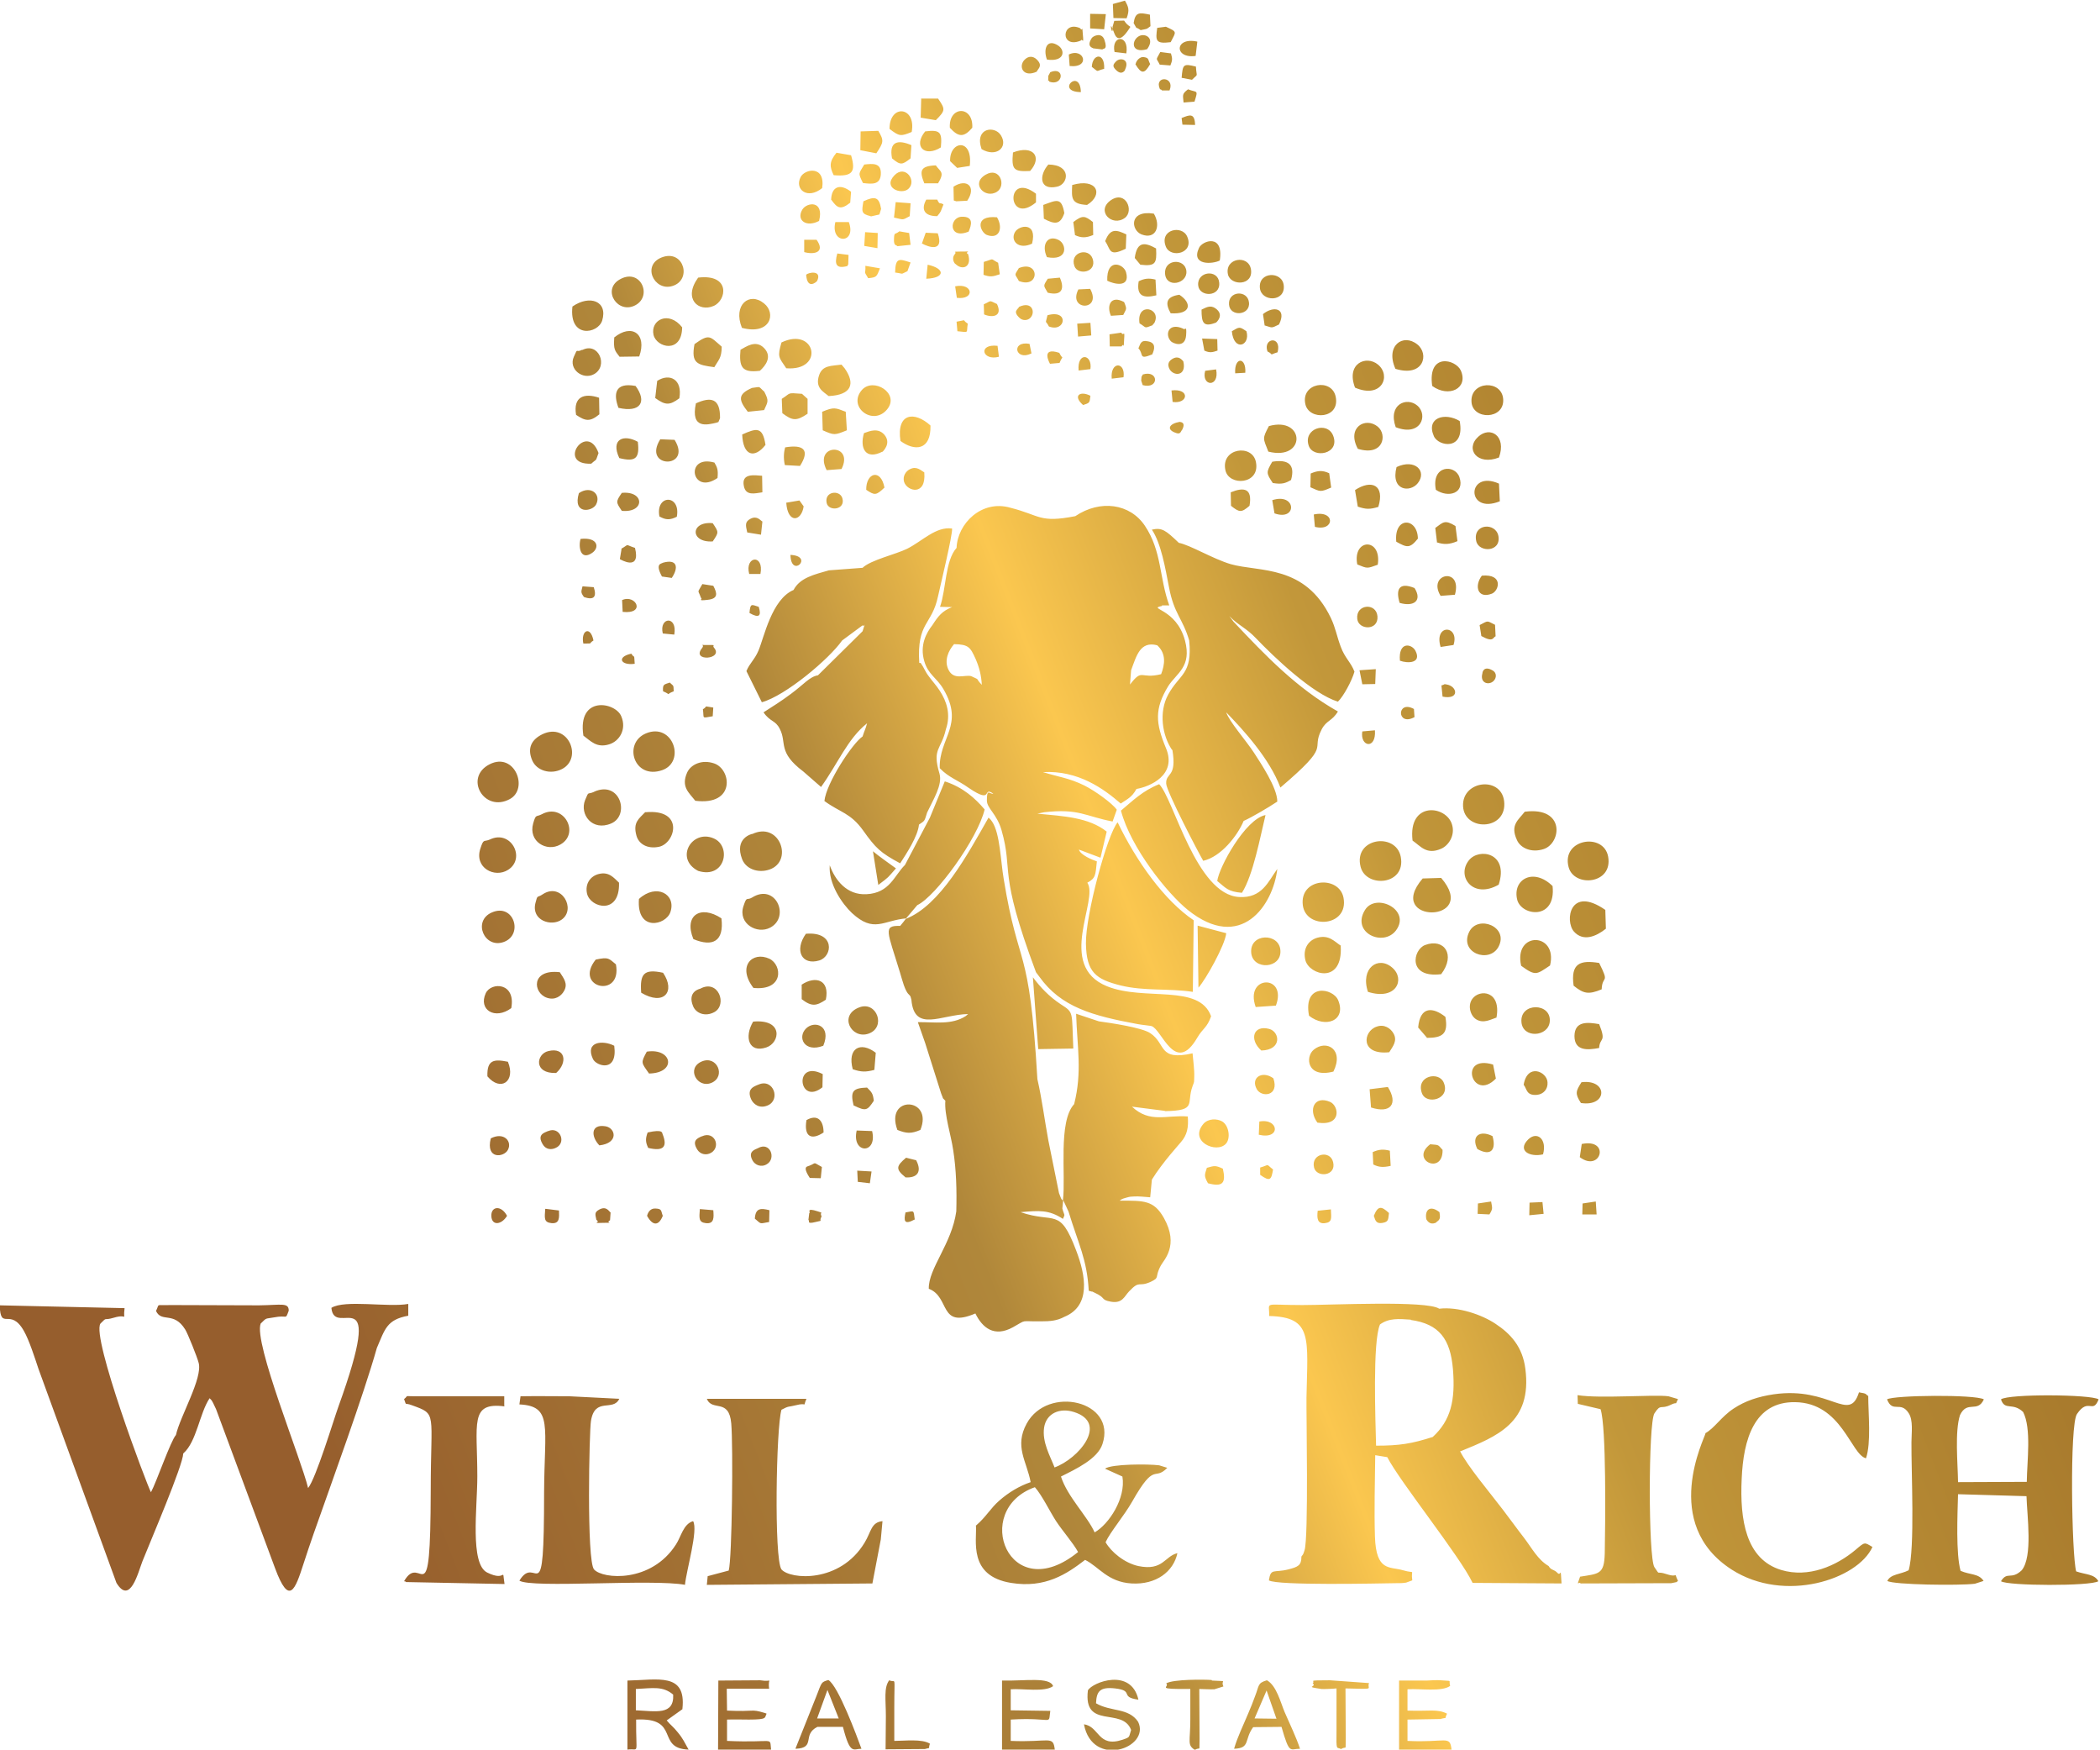 <?xml version="1.0" encoding="UTF-8"?>
<!-- Creator: CorelDRAW 2019 (64-Bit) -->
<svg xmlns="http://www.w3.org/2000/svg" xmlns:xlink="http://www.w3.org/1999/xlink" xmlns:xodm="http://www.corel.com/coreldraw/odm/2003" xml:space="preserve" width="30.402mm" height="25.326mm" version="1.1" style="shape-rendering:geometricPrecision; text-rendering:geometricPrecision; image-rendering:optimizeQuality; fill-rule:evenodd; clip-rule:evenodd" viewBox="0 0 74.84 62.34">
 <defs>
  <style type="text/css">
   <![CDATA[
    .fil0 {fill:url(#id0)}
   ]]>
  </style>
  <linearGradient id="id0" gradientUnits="userSpaceOnUse" x1="60.66" y1="16.6" x2="5.74" y2="37.95">
   <stop offset="0" style="stop-opacity:1; stop-color:#A97B2D"></stop>
   <stop offset="0.259" style="stop-opacity:1; stop-color:#C2973A"></stop>
   <stop offset="0.42" style="stop-opacity:1; stop-color:#FBC74F"></stop>
   <stop offset="0.58" style="stop-opacity:1; stop-color:#B0873A"></stop>
   <stop offset="1" style="stop-opacity:1; stop-color:#965E2D"></stop>
  </linearGradient>
 </defs>
 <g id="Layer_x0020_1">
  <path class="fil0" d="M6.54 51.78c0.47,-0.42 0.57,-1.42 0.93,-1.96 0.06,0.07 0.06,0.04 0.13,0.18 0.04,0.08 0.05,0.11 0.1,0.21l2.1 5.66c0.51,1.38 0.72,0.76 1.01,-0.13 0.12,-0.37 0.24,-0.73 0.37,-1.1 0.66,-1.88 1.77,-4.91 2.25,-6.61 0.29,-0.67 0.35,-1.01 1.12,-1.15l0 -0.42c-0.7,0.13 -2.27,-0.16 -2.74,0.14 0.11,1.14 1.97,-1.25 0.25,3.52 -0.16,0.44 -0.8,2.56 -1.08,2.9 -0.24,-1.02 -1.95,-5.19 -1.69,-5.86 0.23,-0.23 0.16,-0.16 0.47,-0.22 0.5,-0.1 0.4,0.11 0.53,-0.24 -0,-0.3 -0.26,-0.2 -1.06,-0.19l-3.16 -0.01c-0.55,0.02 -0.37,-0.07 -0.51,0.21 0.2,0.43 0.63,-0 1.04,0.66 0.09,0.14 0.43,0.99 0.48,1.19 0.15,0.54 -0.66,1.9 -0.81,2.57 -0.19,0.21 -0.69,1.67 -0.89,2.04 -0.13,-0.22 -2.13,-5.53 -1.8,-6.01 0.26,-0.26 0.08,-0.09 0.48,-0.21 0.53,-0.16 0.31,0.18 0.38,-0.34l-4.45 -0.1c0.03,0.94 0.37,0.05 0.86,0.91 0.19,0.33 0.39,0.96 0.52,1.35l2.78 7.63c0.49,0.8 0.77,-0.37 0.93,-0.78 0.3,-0.75 1.44,-3.41 1.45,-3.83zm21.63 -32.01c0.02,0.86 0.86,0.04 0,0zm4.1 23.43c-0.06,0.29 -0.06,0.46 0.33,0.25 -0.05,-0.34 -0,-0.31 -0.33,-0.25zm-5.56 -21.36c0.35,0.2 0.43,0.1 0.33,-0.22 -0.26,-0.08 -0.3,-0.14 -0.33,0.22zm-3.08 2.79c0.34,0.14 0.04,0.13 0.38,0 -0.01,-0.25 0,-0.17 -0.14,-0.31 -0.2,0.07 -0.26,0.05 -0.24,0.31zm1.42 0.64c0.05,0.34 -0.07,0.32 0.35,0.25l0.02 -0.31c-0.41,-0.06 -0.16,-0.06 -0.37,0.06zm13.47 -21.99c-0.02,-0.89 -0.93,-0.01 0,0zm-15.9 20.37c-0.03,-0.41 0.01,-0.15 -0.12,-0.36 -0.53,0.11 -0.39,0.43 0.12,0.36zm-1.83 -0.72c0.39,-0.01 0.15,0.02 0.36,-0.11 -0.11,-0.55 -0.46,-0.35 -0.36,0.11zm21.32 -18.73l0.03 0.24 0.45 0.01c-0.01,-0.44 -0.2,-0.36 -0.47,-0.25zm-3.51 10.23c0.23,-0.08 0.23,-0.06 0.26,-0.33 -0.37,-0.19 -0.64,-0 -0.26,0.33zm5.78 -1.15c0.04,-0.57 -0.4,-0.58 -0.36,0.02l0.36 -0.02zm-9.89 -1.75c-0.24,-0.15 0.02,-0.14 -0.4,-0.07l0.03 0.34c0.44,0.04 0.31,0.08 0.37,-0.27zm-5.76 -1.74c0.04,0.54 0.36,0.26 0.39,0.22 0.19,-0.4 -0.32,-0.31 -0.39,-0.22zm12.62 -6.61c0.02,0.01 0.05,0.01 0.06,0.04l0.27 0c0.21,-0.51 -0.57,-0.54 -0.34,-0.04zm0.77 12.15c0.17,-0.31 -0.07,-0.29 -0.08,-0.3 -0.36,0.06 -0.48,0.26 -0.17,0.38 0.17,0.07 0.19,0.02 0.25,-0.09zm-4.69 -12.76l-0.07 0.13c-0.01,0.37 -0.01,0.07 0.04,0.21 0.5,0.17 0.56,-0.56 0.03,-0.34zm7.74 9.95c0.26,0.13 0.01,0.14 0.36,0.03 0.16,-0.6 -0.53,-0.52 -0.36,-0.03zm-5.13 0.92c0.08,-0.56 -0.48,-0.58 -0.42,0.05l0.42 -0.05zm-1.18 -0.29c0.08,-0.54 -0.48,-0.62 -0.42,0.05l0.42 -0.05zm2.93 1.17c0.56,0.08 0.63,-0.49 -0.04,-0.41l0.04 0.41zm1.16 -1.11c-0.15,0.56 0.52,0.61 0.39,-0.05l-0.39 0.05zm-11.58 -3.65l-0.53 -0.09c0.02,0.31 -0.08,0.15 0.1,0.44 0.32,-0.03 0.3,-0.06 0.42,-0.35zm8.72 -7.07c0.19,-0.39 -0.17,-0.45 -0.31,-0.31 -0.12,0.12 -0.14,0.18 -0.01,0.31 0.22,0.22 0.32,0 0.33,-0zm-11.25 40.73l-0.03 0.25c0.07,0.02 -0.1,0.16 0.26,0.07 0.31,-0.08 0.09,0.02 0.21,-0.2 -0.09,-0.17 0.11,-0.1 -0.14,-0.18 -0.43,-0.14 -0.25,0.04 -0.29,0.06zm16.53 -1.55c-0.28,-0.22 -0.1,-0.17 -0.46,-0.07l-0 0.26c0.36,0.26 0.4,0.17 0.46,-0.2zm-6.46 -39.29c0.28,0.21 0.11,0.15 0.44,0.07 0.03,-0.6 -0.42,-0.54 -0.44,-0.07zm-2.22 9.87c-0.67,-0.12 -0.51,0.63 0.07,0.34l-0.07 -0.34zm-15.88 9.02c0.37,0.13 0.46,-0.02 0.35,-0.35l-0.4 -0.03c-0.05,0.2 -0.07,0.21 0.05,0.38zm19.91 -7.55c0.6,0.16 0.58,-0.55 0.01,-0.38 -0.07,0.13 -0.04,0.02 -0.06,0.22l0.05 0.15zm10.69 11.1c0.61,0.12 0.53,-0.36 0.16,-0.43 -0.14,-0.03 -0.06,0 -0.2,0.03l0.04 0.4zm-1.02 0.44c-0.62,-0.34 -0.62,0.64 0.02,0.29l-0.02 -0.29zm-8.21 -21.61l0.39 -0.03c0.14,-0.45 0.09,-0.31 -0.23,-0.44 -0.23,0.17 -0.18,0.21 -0.16,0.47zm-6.63 8.67c-0.71,-0.08 -0.55,0.55 0.05,0.39l-0.05 -0.39zm13 13.74c-0.09,0.55 0.5,0.66 0.45,-0.04l-0.45 0.04zm-14.45 -15.45c0.66,0.08 0.58,-0.54 -0.06,-0.41l0.06 0.41zm-1.09 -0.68c0.7,-0.03 0.66,-0.37 0.05,-0.5l-0.05 0.5zm-9.39 12.64l0.41 0.04c0.12,-0.69 -0.55,-0.63 -0.41,-0.04zm14.14 -9.64c0.13,-0.33 0.14,-0.06 -0.01,-0.36 -0.69,-0.23 -0.33,0.39 -0.33,0.39l0.34 -0.03zm-7.57 -3.44c0.01,-0.02 0.04,-0.08 0.04,-0.07l0.01 -0.34 -0.4 -0.05c-0.11,0.39 -0.04,0.55 0.35,0.45zm10.27 -7.21c0.21,0.35 0.32,0.37 0.53,0 -0.09,-0.17 -0.03,-0.22 -0.24,-0.25 -0.12,-0.01 -0.25,0.11 -0.28,0.25zm-0.74 -0.43l0.42 0.05c0.11,-0.7 -0.55,-0.65 -0.42,-0.05zm-9.17 39.86l0.02 0.4 0.43 0.05 0.06 -0.42 -0.52 -0.03zm7.54 -39.77l0.03 0.41c0.76,0.08 0.51,-0.67 -0.03,-0.41zm-11.39 18.51l0.4 -0c0.14,-0.73 -0.57,-0.64 -0.4,0zm5.21 -10.74c0.33,0.04 0.15,0.08 0.43,-0.05l0.11 -0.31c-0.4,-0.13 -0.54,-0.19 -0.55,0.36zm-9.74 11.67l0.02 0.42c0.84,0.09 0.47,-0.64 -0.02,-0.42zm30.91 21.89c0.13,-0.21 0.1,-0.22 0.06,-0.46l-0.47 0.07 -0.01 0.37 0.41 0.02zm-0.25 -19.28c-0.1,0.35 0.23,0.44 0.4,0.27 0.11,-0.11 0.11,-0.29 -0.03,-0.37 -0.34,-0.2 -0.37,0.09 -0.37,0.09zm4.07 19.28l-0.03 -0.46 -0.47 0.07 -0.01 0.39 0.51 -0zm-15.19 -40.94c0.07,-0.18 0.08,-0.23 0.02,-0.43l-0.38 -0.05c-0.17,0.33 -0.15,0.18 -0.02,0.45l0.38 0.03zm13.3 40.91l-0.04 -0.41 -0.46 0.02 -0.01 0.45 0.51 -0.05zm-29.99 -20.15c-0.41,0.5 0.8,0.41 0.42,-0.02 -0.07,-0.09 0.12,-0.09 -0.2,-0.09 -0.43,0.01 -0.09,-0.06 -0.22,0.11zm26.17 20.45c0.16,-0.09 0.13,-0.19 0.11,-0.35 -0.33,-0.26 -0.53,-0.09 -0.47,0.25 0.01,0.01 0.11,0.25 0.37,0.11zm-3.97 0.04c0.27,-0.03 0.22,-0.19 0.21,-0.49l-0.47 0.05c-0.03,0.26 -0.02,0.48 0.27,0.44zm-29.15 -0.26c-0.21,-0.39 -0.57,-0.34 -0.56,0 0.01,0.37 0.37,0.32 0.56,-0zm20.35 -31.33l0.47 -0.04 -0.03 -0.45 -0.47 0.03 0.03 0.47zm10.86 31.58c0.21,-0.04 0.19,-0.12 0.22,-0.35 -0.27,-0.25 -0.39,-0.27 -0.54,0.1 0.05,0.12 0.05,0.3 0.32,0.25zm-24.34 -0.48c-0.02,0.3 -0.05,0.46 0.21,0.49 0.31,0.04 0.29,-0.21 0.27,-0.46l-0.48 -0.04zm-1.88 0.23c0.19,0.35 0.41,0.38 0.56,0 -0.07,-0.18 -0.02,-0.25 -0.26,-0.26 -0.16,-0.01 -0.26,0.1 -0.3,0.26zm-3.63 -0.24c-0.02,0.31 -0.06,0.47 0.22,0.5 0.3,0.03 0.28,-0.2 0.27,-0.45l-0.48 -0.06zm7.47 0.34c0.25,0.21 0.15,0.18 0.51,0.12l0.01 -0.42c-0.31,-0.08 -0.5,-0.08 -0.52,0.31zm10.48 -31.79c0.59,0.23 0.74,-0.62 -0.05,-0.4 -0.08,0.36 -0.08,0.14 0.05,0.4zm5.54 0.86c0.2,0.09 0.29,0.06 0.47,-0l-0.01 -0.41 -0.54 -0.02 0.08 0.43zm-0.81 -9.72l0.37 0.07c0.24,-0.24 0.16,-0.06 0.14,-0.47 -0.45,-0.11 -0.47,-0.09 -0.51,0.41zm-7.04 8.43c0.3,0.13 0.67,0.07 0.46,-0.37 -0.31,-0.15 -0.19,-0.11 -0.47,0.01l0.01 0.36zm3.89 -9.48l0.33 0.04c0.01,-0.05 0.2,0.04 0.07,-0.34 -0.1,-0.29 -0.4,-0.14 -0.45,-0.07 -0.21,0.32 0.04,0.35 0.05,0.37zm-17.71 41.74c0.19,0.13 -0.24,0.12 0.24,0.11 0.48,-0.01 0.05,0.02 0.25,-0.09l0.02 -0.28c-0.05,-0.02 -0.14,-0.25 -0.41,-0.1 -0.18,0.1 -0.13,0.18 -0.1,0.35zm18.81 -31.35c0.03,-0.41 -0.02,-0.1 -0.1,-0.26l-0.42 0.06 0.01 0.43 0.42 -0c0.11,-0.18 0.06,0.21 0.09,-0.22zm1 0.52c0.1,-0.21 0.13,-0.42 -0.15,-0.47 -0.27,-0.06 -0.27,0.11 -0.34,0.25 0.2,0.2 -0.01,0.42 0.48,0.22zm-12.24 28.91c-0.01,0.03 -0.26,-0.02 0.04,0.43l0.39 0.01 0.04 -0.4c-0.35,-0.19 -0.17,-0.15 -0.46,-0.04zm18.04 -22.77c0.71,0.18 0.74,-0.61 -0.04,-0.44l0.04 0.44zm-15.59 -9.93l0.01 -0.54 -0.45 -0.03 -0.03 0.49 0.47 0.08zm-2.61 -0.3l0 0.44c0.36,0.1 0.76,0.01 0.44,-0.44l-0.44 -0zm7.66 2.39c-0.05,0.1 -0.24,0.16 0.02,0.4 0.11,0.1 0.28,0.09 0.37,0 0.2,-0.18 0.09,-0.62 -0.39,-0.4zm8.54 29.5c0.8,0.19 0.72,-0.6 0.02,-0.47l-0.02 0.47zm-0.96 -28.63c0.07,0.74 0.67,0.52 0.52,-0 -0.25,-0.17 -0.25,-0.16 -0.52,0zm-3.02 -10.05c0.29,-0.39 -0.06,-0.58 -0.28,-0.47 -0.28,0.14 -0.31,0.64 0.28,0.47zm-8.03 6.92c0.25,0.14 0.8,0.32 0.57,-0.36l-0.43 -0.02 -0.13 0.37zm8.94 4.11c-0.12,0.07 -0.21,0.18 -0.11,0.37 0.14,0.26 0.62,0.26 0.49,-0.28 -0.04,-0.03 -0.15,-0.22 -0.38,-0.09zm-9.34 -4.06l-0.05 -0.42 -0.35 -0.06c-0.15,0.13 -0.18,0.01 -0.19,0.26 -0.02,0.29 0.11,0.22 0.12,0.27l0.47 -0.05zm1.6 0.68c0.23,0.24 0.6,0.13 0.45,-0.35 -0.17,-0.08 0.24,-0.1 -0.25,-0.09 -0.37,0.01 -0.13,-0.01 -0.22,0.09 -0.09,0.1 -0.08,0.25 0.01,0.35zm-4.59 8.52c0.07,0.31 0.68,0.25 0.56,-0.17 -0.09,-0.31 -0.65,-0.25 -0.56,0.17zm10.82 -16.97c-0.1,-0.07 -0.14,-0.1 -0.22,-0.22l-0.35 0.01 -0.06 0.21c0.02,0.51 -0.18,-0.44 0.06,0.23 0.16,0.44 0.47,-0.06 0.57,-0.22zm11.52 22.03c0.23,-0.71 -0.71,-0.77 -0.46,0.07l0.46 -0.07zm-3.26 1.4l0.47 -0.01 0.02 -0.53 -0.58 0.04 0.1 0.5zm-5.93 -22.39l0.06 -0.51c-0.82,-0.18 -0.83,0.62 -0.06,0.51zm-20.46 17.57l-0.06 0.36c0.02,0.01 0.75,0.45 0.54,-0.4 -0.39,-0.13 -0.18,-0.14 -0.49,0.03zm2.88 1.25c-0.19,0.35 -0.16,0.17 -0.05,0.49 0.09,0.04 -0.17,0.12 0.24,0.07 0.37,-0.04 0.35,-0.22 0.2,-0.5l-0.39 -0.06zm27.76 1.85c0.45,0.25 0.41,0.04 0.51,0.01l-0.02 -0.41c-0.31,-0.15 -0.22,-0.16 -0.55,0.01l0.06 0.38zm-14.28 -21.21c0.06,-0.12 0.12,0.19 0.08,-0.23 -0.04,-0.42 0.02,-0.05 -0.1,-0.22 -0.66,-0.29 -0.72,0.74 0.01,0.45zm0.34 -0.96l0 0.52 0.5 0.03 0.06 -0.54 -0.57 -0.01zm-12.22 18.48l0.49 0.08 0.05 -0.47c-0.07,-0.03 -0.18,-0.22 -0.42,-0.1 -0.21,0.11 -0.18,0.23 -0.12,0.49zm-3.01 1.08c-0.04,0.04 -0.29,0.01 -0.03,0.49l0.35 0.05c0.25,-0.37 0.2,-0.69 -0.32,-0.54zm-2.93 -0.85c-0.08,0.26 -0.02,0.79 0.41,0.5 0.27,-0.18 0.22,-0.57 -0.41,-0.5zm18.9 -7.95l0.44 -0.03c0.1,-0.22 0.15,-0.18 0.03,-0.46 -0.48,-0.26 -0.63,0.13 -0.47,0.49zm-11.57 6.66c0.05,0.75 0.54,0.68 0.62,0.13l-0.15 -0.21 -0.47 0.08zm2.23 -10l-0.48 0c-0.19,0.8 0.77,0.79 0.48,-0zm10.15 -7.09c0.17,0.28 0,0.08 0.25,0.25 0.29,-0.06 0.18,-0.02 0.35,-0.14l-0.02 -0.41c-0.38,-0.08 -0.52,-0.1 -0.58,0.3zm-3.09 1.3c0.62,0.09 0.67,-0.32 0.4,-0.5 -0.4,-0.26 -0.54,0.12 -0.4,0.5zm-1.74 7.24c-0.31,-0.16 -0.1,-0.15 -0.51,-0.03l-0.01 0.46c0.24,0.08 0.32,0.07 0.58,-0.02l-0.06 -0.42zm1.78 1.07c0.51,0.12 0.59,-0.16 0.42,-0.54l-0.43 0.04c-0.18,0.28 -0.15,0.23 0,0.5zm12.54 13.11c0.27,0.1 0.79,0.1 0.55,-0.36 -0.14,-0.25 -0.61,-0.33 -0.55,0.36zm-12.94 -21c0.06,-0.11 0.22,-0.21 -0.01,-0.43 -0.13,-0.12 -0.29,-0.12 -0.42,0.01 -0.24,0.23 -0.07,0.66 0.43,0.43zm1.48 7.77c-0.39,0.77 0.86,0.78 0.42,-0.02l-0.42 0.02zm1.25 -9.67l0.47 0.01c0.11,-0.3 0.07,-0.4 -0.06,-0.63l-0.43 0.12 0.02 0.51zm1.4 10.93c0,-0.02 0.04,-0.04 0.05,-0.05 0.3,-0.54 -0.64,-0.79 -0.52,-0 0.27,0.16 0.14,0.19 0.48,0.06zm0.64 -10.07c0.2,-0.39 0.24,-0.36 -0.17,-0.55l-0.31 0.04c-0.06,0.45 -0.07,0.58 0.48,0.51zm-9.86 6.25c0.35,0.07 0.27,0.11 0.56,-0.05l0.03 -0.46 -0.53 -0.04 -0.06 0.55zm4.45 1.8c-0.18,0.29 -0.14,0.19 0,0.46 0.75,0.29 0.75,-0.76 -0,-0.46zm9.11 8.74c0.82,0.29 0.78,-0.75 -0.08,-0.47l0.08 0.47zm-11.8 -11.01c-0.14,-0.09 -0.12,0.04 -0.22,-0.17l-0.39 -0c-0.2,0.36 -0.06,0.59 0.39,0.59 0.16,-0.19 0.11,-0.15 0.22,-0.41zm-2.75 10.17c0.3,0.2 0.35,0.21 0.65,-0.08 -0.13,-0.69 -0.66,-0.53 -0.65,0.08zm3.65 -9.2c0.1,-0.23 0.19,-0.54 -0.24,-0.53 -0.46,0.01 -0.49,0.83 0.24,0.53zm7.21 3.91c0.07,0.07 0.5,0.26 0.54,-0.21 0.03,-0.41 -0.05,-0.16 -0.1,-0.24 -0.53,-0.24 -0.67,0.21 -0.44,0.45zm-11.2 28.12c-0.19,0.84 0.75,0.86 0.55,0.02l-0.55 -0.02zm12.81 -28.79c0,-0 0.32,-0.27 -0.03,-0.51 -0.19,-0.13 -0.35,-0.01 -0.49,0.05 -0,0.47 0.06,0.64 0.52,0.46zm1.72 0.1c0.29,0.08 0.22,0.12 0.52,-0.03 0.29,-0.58 -0.19,-0.68 -0.57,-0.37l0.06 0.41zm-16.32 28.32c-0.1,0.61 0.19,0.72 0.61,0.44 0,-0.42 -0.21,-0.67 -0.61,-0.44zm2.29 -32.2l0.31 -0.07 0.06 -0.2c-0.07,-0.43 -0.22,-0.46 -0.63,-0.27 -0.06,0.36 -0.09,0.45 0.26,0.53zm2.96 -0.57l0.09 0.03 0.39 -0.02c0.34,-0.5 -0.02,-0.81 -0.49,-0.5l0.01 0.49zm15.54 33.86c-0.23,-0.06 -0.39,-0.05 -0.61,0.05l0.02 0.44c0.2,0.1 0.35,0.11 0.62,0.05l-0.03 -0.55zm-8.35 -31.04c-0.24,-0.06 -0.4,-0.04 -0.6,0.06 -0.09,0.54 0.18,0.61 0.63,0.5l-0.03 -0.55zm12.01 30.52c-0.45,-0.23 -0.77,0 -0.54,0.46 0.48,0.27 0.68,0.03 0.54,-0.46zm-2.22 0.29c-0.74,0.56 0.46,1.12 0.44,0.2 -0.18,-0.19 -0.1,-0.17 -0.44,-0.2zm-27.87 0.13c0.54,0.13 0.7,-0.03 0.51,-0.5 -0.02,-0.02 0.05,-0.18 -0.53,-0.05 -0.08,0.22 -0.08,0.34 0.02,0.55zm33.2 0.33c0.75,0.56 1.1,-0.68 0.07,-0.47l-0.07 0.47zm-14.27 -30.73c-0.5,0.07 -0.5,0.32 -0.31,0.66 0.73,0.05 0.77,-0.36 0.31,-0.66zm-18.53 7.9c0.23,0.13 0.38,0.13 0.62,0.01 0.15,-0.81 -0.77,-0.8 -0.62,-0.01zm19.55 23.76c0.52,0.14 0.65,-0 0.53,-0.52 -0.28,-0.13 -0.31,-0.1 -0.57,-0.03 -0.08,0.26 -0.11,0.28 0.04,0.55zm7.36 -21.21c-0.57,-0.23 -0.67,0.07 -0.53,0.53 0.52,0.15 0.81,-0.09 0.53,-0.53zm-29.05 19.86c0.7,-0.08 0.58,-0.62 0.22,-0.68 -0.54,-0.09 -0.52,0.37 -0.22,0.68zm-3.87 -0.25c-0.19,0.76 0.47,0.68 0.61,0.41 0.16,-0.3 -0.14,-0.65 -0.61,-0.41zm15.45 -34.03l0.49 -0c0.25,-0.41 0.08,-0.41 -0.08,-0.64 -0.56,0.02 -0.59,0.2 -0.41,0.64zm2.59 1.21c-0.85,-0.08 -0.59,0.54 -0.36,0.63 0.46,0.17 0.58,-0.27 0.36,-0.63zm1.25 0.94c0.2,-0.79 -0.47,-0.66 -0.61,-0.41 -0.17,0.3 0.12,0.64 0.61,0.41zm-4.52 33.27c0.42,0.03 0.61,-0.19 0.39,-0.61l-0.36 -0.09c-0.34,0.29 -0.39,0.4 -0.03,0.69zm-5.09 -24.41l-0.01 -0.59c-0.27,-0.02 -0.75,-0.1 -0.65,0.37 0.07,0.35 0.38,0.26 0.66,0.22zm18.21 20.88c-0.4,-0.29 -0.82,-0.02 -0.59,0.39 0.17,0.3 0.81,0.25 0.59,-0.39zm-5.92 -28.42c0.21,0.11 0.83,0.28 0.67,-0.3 -0.08,-0.3 -0.7,-0.53 -0.67,0.3zm-10.27 -2.13c0.19,-0.75 -0.44,-0.67 -0.6,-0.4 -0.22,0.38 0.15,0.64 0.6,0.4zm25.8 33.26c0.15,-0.54 -0.21,-0.84 -0.53,-0.53 -0.4,0.4 0.06,0.64 0.53,0.53zm-3.14 -19.94c0.28,-1.01 -1,-0.76 -0.51,0.04l0.51 -0.04zm-24.84 19.72c-0.1,0.05 -0.37,0.11 -0.19,0.44 0.08,0.15 0.3,0.26 0.51,0.13 0.34,-0.2 0.12,-0.82 -0.32,-0.57zm-7.48 -0.61c-0.13,0.06 -0.4,0.12 -0.19,0.47 0.1,0.18 0.31,0.23 0.52,0.1 0.32,-0.21 0.07,-0.74 -0.32,-0.57zm17.78 -31.14c0.76,0.15 0.71,-0.46 0.42,-0.61 -0.39,-0.2 -0.63,0.16 -0.42,0.61zm0.98 0.32c0.12,0.34 0.81,0.23 0.65,-0.26 -0.14,-0.42 -0.83,-0.24 -0.65,0.26zm8.54 32.12c0.09,0.37 0.8,0.31 0.68,-0.19 -0.1,-0.45 -0.8,-0.31 -0.68,0.19zm-21.43 -22.31c0.22,-0.33 0.22,-0.32 0,-0.65 -0.8,-0.08 -0.82,0.7 -0,0.65zm-0.4 21.2c-0.15,0.07 -0.35,0.15 -0.15,0.47 0.09,0.15 0.3,0.23 0.5,0.11 0.35,-0.22 0.11,-0.79 -0.34,-0.58zm27.81 -19.98c-0.28,0.37 -0.15,0.84 0.36,0.64 0.25,-0.1 0.42,-0.71 -0.36,-0.64zm-30.65 -2.31c0.83,0.08 0.82,-0.72 0,-0.64 -0.22,0.32 -0.21,0.33 -0,0.64zm7.47 -11.08c0.2,0.28 0.32,0.38 0.67,0.1l0.03 -0.39c-0.4,-0.31 -0.7,-0.18 -0.71,0.29zm2.25 -0.88c-0.44,0.45 0.24,0.71 0.49,0.49 0.32,-0.29 -0.11,-0.88 -0.49,-0.49zm11.92 4.61c0.03,0.45 0.77,0.39 0.71,-0.08 -0.05,-0.45 -0.75,-0.41 -0.71,0.08zm-23.17 6.72c-0.23,0.77 0.47,0.66 0.61,0.41 0.2,-0.37 -0.19,-0.7 -0.61,-0.41zm27.74 4.48c0.04,0.4 0.76,0.43 0.72,-0.09 -0.04,-0.5 -0.78,-0.44 -0.72,0.09zm-10.07 -13.68c0.23,0.11 0.4,0.11 0.66,-0l-0.01 -0.46c-0.29,-0.23 -0.37,-0.25 -0.7,0l0.06 0.46zm-8.31 8.34c0.47,-0.93 -1.02,-0.92 -0.53,0.04l0.53 -0.04zm13.88 1.31c0.3,0.24 0.37,0.25 0.66,0 0.11,-0.63 -0.2,-0.67 -0.67,-0.48l0.01 0.48zm-12.08 -12.38c0.3,0.25 0.36,0.24 0.66,0l0.03 -0.47c-0.46,-0.2 -0.81,-0.15 -0.69,0.47zm-2.48 33.1l0.01 -0.47c-1.05,-0.54 -0.86,1.15 -0.01,0.47zm17.39 -21.38c0.36,0.16 0.35,0.18 0.74,0.01l-0.07 -0.51c-0.24,-0.11 -0.4,-0.1 -0.66,0.01l-0.01 0.5zm-4 -7.2c0.03,0.43 0.8,0.43 0.75,-0.09 -0.04,-0.49 -0.79,-0.41 -0.75,0.09zm-11.4 21.37c0.41,-0.31 0.31,-0.23 0.63,-0.59 -0.25,-0.18 -0.63,-0.45 -0.82,-0.61l0.19 1.2zm-0.54 -25.01c0.33,0.04 0.6,0.06 0.63,-0.3 0.03,-0.44 -0.3,-0.39 -0.59,-0.36 -0.2,0.34 -0.23,0.29 -0.04,0.67zm3.1 -0.78l0.25 0.24 0.45 -0.07c0.12,-1.01 -0.72,-0.9 -0.7,-0.18zm5.52 2.84c0.21,0.31 0.12,0.58 0.74,0.28l0.02 -0.51c-0.34,-0.16 -0.57,-0.24 -0.75,0.23zm-11.4 7.36c-0.04,0.15 -0.07,0.36 -0.01,0.63l0.54 0.03c0.35,-0.55 0.16,-0.78 -0.54,-0.66zm4.96 0.89c-0.12,-0.07 -0.27,-0.23 -0.5,-0.12 -0.16,0.07 -0.28,0.26 -0.22,0.46 0.11,0.34 0.79,0.51 0.72,-0.33zm8.58 -7.08c0.04,0.53 0.8,0.36 0.76,-0.09 -0.04,-0.47 -0.8,-0.44 -0.76,0.09zm-11.09 29.64c0.43,0.21 0.48,0.18 0.71,-0.17 -0.03,-0.26 -0.07,-0.3 -0.24,-0.47 -0.49,0.02 -0.61,0.11 -0.48,0.64zm3.1 -34.14c0.05,-0.54 -0.02,-0.64 -0.56,-0.57 -0.44,0.54 -0.01,0.93 0.56,0.57zm3.65 2.05l0.02 0.49c0.39,0.21 0.59,0.22 0.73,-0.2 -0.1,-0.58 -0.28,-0.46 -0.75,-0.29zm4.02 1.55c-0.38,-0.21 -0.68,-0.28 -0.76,0.34l0.2 0.24c0.54,0.06 0.59,-0.04 0.56,-0.58zm-6.07 -2.63c-0.56,0.32 -0.02,0.88 0.4,0.61 0.34,-0.22 0.1,-0.9 -0.4,-0.61zm1.79 0.99l0 -0.31c-1.1,-0.84 -1.04,1.17 -0,0.31zm14.28 12.11c0.26,0.09 0.46,0.08 0.74,-0.04l-0.07 -0.54c-0.39,-0.24 -0.44,-0.13 -0.72,0.07l0.06 0.5zm-29.13 -3c0.59,0.15 0.73,-0 0.66,-0.58 -0.5,-0.28 -0.98,-0.1 -0.66,0.58zm28.46 2.87c-0.01,-0.76 -0.86,-0.8 -0.77,0.11 0.38,0.21 0.48,0.25 0.77,-0.11zm-29.46 -2.67c0.22,-0.2 0.14,-0.05 0.26,-0.38 -0.41,-1.14 -1.52,0.43 -0.26,0.38zm4.5 0.51c0.03,-0.29 -0.01,-0.38 -0.11,-0.55 -1.07,-0.3 -0.82,1.19 0.11,0.55zm19.38 20.4c0.75,-0.02 0.66,-0.67 0.28,-0.77 -0.57,-0.15 -0.72,0.38 -0.28,0.77zm4.15 -17.31c0.15,-0.98 -0.91,-0.94 -0.73,-0.01 0.37,0.15 0.34,0.15 0.73,0.01zm-22.65 -4.64c0.03,0.78 0.45,0.86 0.83,0.37 -0.1,-0.66 -0.32,-0.6 -0.83,-0.37zm-2.41 0.19l-0.51 -0.02c-0.66,1.05 1.16,1.06 0.51,0.02zm19.43 -6.39c0.15,-0.97 -0.62,-0.71 -0.74,-0.45 -0.3,0.64 0.49,0.58 0.74,0.45zm-12.8 -4.6l-0.01 0.67 0.57 0.11c0.26,-0.39 0.28,-0.45 0.07,-0.8l-0.63 0.02zm2.16 -1.18l-0.02 0.69 0.54 0.09c0.35,-0.35 0.34,-0.39 0.08,-0.77l-0.61 -0zm1.02 1.05c0.31,0.34 0.5,0.35 0.8,0 0.04,-0.81 -0.85,-0.78 -0.8,0zm18.76 14.73c0.09,0.41 0.89,0.4 0.79,-0.18 -0.09,-0.5 -0.93,-0.45 -0.79,0.18zm-16.51 -13.85c-0.06,0.62 0.03,0.69 0.61,0.66 0.45,-0.5 0.11,-0.94 -0.61,-0.66zm17.11 32.5c-1.26,-0.38 -0.74,1.36 0.1,0.5l-0.1 -0.5zm3.15 0.63c-0.2,0.32 -0.24,0.4 -0.02,0.74 0.96,0.15 0.97,-0.86 0.02,-0.74zm-15.24 -30.95c-0.89,-0.14 -0.82,0.59 -0.44,0.74 0.52,0.2 0.7,-0.31 0.44,-0.74zm-9.42 -3.02c0.35,0.27 0.4,0.27 0.79,0.11 0.17,-0.91 -0.79,-1.01 -0.79,-0.11zm-1.99 1.65c0.69,0.06 0.79,-0.13 0.62,-0.71l-0.52 -0.09c-0.26,0.32 -0.25,0.49 -0.1,0.8zm5.27 -0.93c0.52,0.31 0.96,-0.06 0.69,-0.49 -0.22,-0.36 -0.95,-0.27 -0.69,0.49zm2.38 0.55c-0.34,0.39 -0.32,0.93 0.31,0.79 0.4,-0.08 0.54,-0.78 -0.31,-0.79zm0.85 0.73c-0.02,0.46 -0.05,0.68 0.53,0.71 0.6,-0.37 0.36,-0.97 -0.53,-0.71zm-8.91 0.11c0.12,-0.82 -0.62,-0.69 -0.77,-0.39 -0.22,0.44 0.25,0.81 0.77,0.39zm19.56 32.76c0.71,0.23 0.97,-0.14 0.6,-0.73l-0.65 0.08 0.05 0.65zm-5.1 -29.69c0.09,0.42 0.92,0.42 0.82,-0.18 -0.09,-0.53 -0.94,-0.4 -0.82,0.18zm10.54 28.88c0.12,0.15 0.09,0.39 0.47,0.36 0.23,-0.02 0.4,-0.2 0.38,-0.45 -0.02,-0.38 -0.72,-0.69 -0.85,0.09zm-14.71 -31.52c-0.55,0.38 0.04,0.97 0.5,0.63 0.33,-0.25 0.03,-0.99 -0.5,-0.63zm-19.77 31.1c0.42,-0.37 0.33,-0.93 -0.28,-0.78 -0.43,0.1 -0.54,0.81 0.28,0.78zm3.31 0.02c1,-0.02 0.83,-0.92 -0.08,-0.78 -0.22,0.41 -0.2,0.38 0.08,0.78zm-5.76 0.1c0.47,0.56 1.02,0.18 0.73,-0.52 -0.5,-0.1 -0.75,-0.07 -0.73,0.52zm11.97 -1.09c0.3,-0.72 -0.31,-0.91 -0.61,-0.62 -0.33,0.32 -0.06,0.88 0.61,0.62zm17.61 2.74c0.89,0.13 0.76,-0.61 0.45,-0.74 -0.56,-0.24 -0.79,0.28 -0.45,0.74zm-25.06 -2.74c-0.41,-0.21 -1.05,-0.15 -0.76,0.47 0.11,0.25 0.89,0.51 0.76,-0.47zm19.66 -28.47c0.17,0.42 1.02,0.24 0.76,-0.36 -0.18,-0.43 -1.01,-0.26 -0.76,0.36zm3.35 1.47c0.05,0.5 0.91,0.51 0.85,-0.09 -0.05,-0.52 -0.91,-0.5 -0.85,0.09zm-17.86 28.38c-0.17,0.07 -0.44,0.15 -0.27,0.53 0.08,0.17 0.29,0.34 0.58,0.22 0.48,-0.19 0.22,-0.97 -0.31,-0.75zm23.63 0.3c0.15,0.45 1.04,0.23 0.78,-0.37 -0.17,-0.41 -0.99,-0.24 -0.78,0.37zm-5.3 -21.73c0.31,0.05 0.44,0.01 0.64,-0.11 0.16,-0.57 -0.12,-0.74 -0.67,-0.65 -0.22,0.38 -0.22,0.4 0.02,0.76zm-20.36 20.61c-0.57,0.24 -0.16,0.98 0.35,0.76 0.52,-0.23 0.19,-0.99 -0.35,-0.76zm6.44 -21.72c0,-0.01 0.34,-0.3 0.06,-0.62 -0.22,-0.24 -0.5,-0.13 -0.72,-0.05 -0.16,0.54 0.06,0.97 0.66,0.66zm-10.92 -1.32c0.33,0.22 0.49,0.26 0.83,-0.02l-0.01 -0.59c-0.53,-0.18 -0.93,-0.04 -0.82,0.61zm32.89 2.45c-1.15,-0.51 -1.19,1.12 0.03,0.63l-0.03 -0.63zm-7.95 18.6c0.42,-1.12 -1.13,-1.1 -0.72,0.05l0.72 -0.05zm-18.25 -21.89c-0.21,-0.19 -0.09,-0.16 -0.42,-0.12 -0.53,0.23 -0.47,0.44 -0.15,0.85l0.58 -0.06c0.14,-0.31 0.18,-0.32 -0,-0.67zm3.18 24.16c0.29,0.1 0.46,0.1 0.76,0.02l0.05 -0.61c-0.55,-0.42 -1.02,-0.16 -0.82,0.59zm17.99 -20.05c0.29,0.1 0.43,0.1 0.73,0.01 0.24,-0.78 -0.24,-0.99 -0.83,-0.6l0.1 0.6zm1.38 -1.41c-0.22,0.85 0.49,0.92 0.76,0.57 0.33,-0.42 -0.1,-0.88 -0.76,-0.57zm-27.73 -2.11c0.78,0.18 1.03,-0.21 0.61,-0.78 -0.75,-0.14 -0.79,0.3 -0.61,0.78zm6.53 20.56l0 0.51c0.36,0.28 0.53,0.24 0.86,0.02 0.15,-0.71 -0.37,-0.87 -0.87,-0.53zm22.6 -17.64c0.44,0.3 1.04,0.13 0.84,-0.45 -0.16,-0.47 -1.01,-0.43 -0.84,0.45zm-27.75 -3.88l-0.07 0.61c0.37,0.27 0.52,0.26 0.86,0.01 0.12,-0.67 -0.34,-0.91 -0.79,-0.62zm2.18 1.47l0.06 -0.14c0.01,-0.72 -0.33,-0.77 -0.86,-0.53 -0.2,0.94 0.42,0.76 0.73,0.69 0.01,-0 0.04,-0.02 0.07,-0.02zm21.04 0.84c0.16,0.47 1.13,0.3 0.87,-0.36 -0.21,-0.53 -1.08,-0.25 -0.87,0.36zm-17.32 -0.55c0.41,0.18 0.42,0.18 0.86,-0l-0.04 -0.66c-0.37,-0.14 -0.41,-0.18 -0.84,-0l0.02 0.67zm-1.46 -1.12l0.02 0.51c0.36,0.27 0.5,0.29 0.9,0.02l0 -0.53 -0.2 -0.18c-0.56,-0.04 -0.37,-0.04 -0.72,0.18zm-5.91 20.15c-0.26,-0.21 -0.25,-0.27 -0.72,-0.17 -0.81,1.01 0.95,1.41 0.72,0.17zm27.56 3.13c0.13,-0.21 0.3,-0.41 0.15,-0.67 -0.1,-0.18 -0.33,-0.34 -0.6,-0.24 -0.49,0.16 -0.6,1.03 0.46,0.91zm4.71 -1.08c0.04,0.6 0.96,0.54 1.01,-0.01 0.06,-0.68 -1.06,-0.69 -1.01,0.01zm-31.37 -1.04c0.8,0.48 1.24,-0.03 0.78,-0.71 -0.69,-0.15 -0.83,0.04 -0.78,0.71zm-0.96 -23.34c-0.03,0.42 0.02,0.46 0.19,0.68l0.7 -0.01c0.29,-0.81 -0.27,-1.19 -0.9,-0.67zm28.95 24.95c0.57,0 0.78,-0.14 0.67,-0.75 -0.43,-0.34 -0.9,-0.4 -0.97,0.38l0.31 0.36zm-30.89 -2.34c-1.04,-0.12 -0.96,0.74 -0.46,0.91 0.29,0.1 0.51,-0.06 0.61,-0.24 0.15,-0.26 -0.01,-0.45 -0.15,-0.67zm6.89 1.76c-0.33,0.56 -0.15,1.13 0.47,0.92 0.49,-0.16 0.62,-1.02 -0.47,-0.92zm20.68 1.78c0.39,-0.79 -0.25,-1.15 -0.7,-0.78 -0.31,0.25 -0.25,1.03 0.7,0.78zm-21.13 -25.73c-0.06,0.63 0.05,0.84 0.69,0.76 0.2,-0.18 0.45,-0.5 0.15,-0.81 -0.3,-0.31 -0.65,-0.04 -0.84,0.06zm-8.17 23.47c0.17,-0.92 -0.72,-0.94 -0.91,-0.53 -0.27,0.59 0.33,0.96 0.91,0.53zm35.11 0.34c0.18,-0.96 -0.6,-1.03 -0.86,-0.67 -0.18,0.25 -0.06,0.61 0.14,0.73 0.26,0.16 0.52,0 0.71,-0.06zm-32.58 -23.8c-0.25,0.13 -0.14,-0.11 -0.3,0.25 -0.2,0.44 0.32,0.84 0.72,0.62 0.52,-0.29 0.16,-1.16 -0.42,-0.86zm32.67 3.84c0.28,-0.78 -0.32,-1.13 -0.74,-0.74 -0.48,0.44 -0.03,1.04 0.74,0.74zm3.57 21.04c0.02,-0.39 0.27,-0.18 0,-0.85 -0.41,-0.07 -0.87,-0.12 -0.88,0.42 -0,0.54 0.46,0.51 0.88,0.43zm-32.68 -25.68c-0.48,-0.61 -1.14,-0.26 -1.02,0.27 0.11,0.46 1.01,0.68 1.02,-0.27zm24.08 4.33c0.91,0.28 1.06,-0.5 0.71,-0.79 -0.44,-0.36 -1.12,0.03 -0.71,0.79zm3.63 -0.99c-0.53,-0.32 -1.21,-0.12 -0.92,0.54 0.16,0.37 1.12,0.53 0.92,-0.54zm-26.57 -1.91c0.15,-0.26 0.27,-0.33 0.27,-0.74 -0.42,-0.36 -0.43,-0.48 -0.97,-0.09 -0.13,0.69 0.1,0.74 0.7,0.82zm-0.5 22.14c-0,0 -0.47,0.09 -0.25,0.62 0.1,0.25 0.43,0.39 0.76,0.21 0.47,-0.26 0.14,-1.19 -0.51,-0.83zm7.03 5.03c0.33,0.13 0.49,0.14 0.82,0 0.48,-1.17 -1.28,-1.25 -0.82,-0zm17.76 -25.04c0.89,0.35 1.17,-0.43 0.77,-0.77 -0.37,-0.32 -1.06,-0.05 -0.77,0.77zm-21.02 18.05c-0.42,0.59 -0.15,1.14 0.48,0.95 0.48,-0.15 0.56,-1.04 -0.48,-0.95zm15.87 0.68c0.06,0.63 1.09,0.57 1.04,-0.09 -0.04,-0.63 -1.1,-0.62 -1.04,0.09zm-13.96 1.94c-0.76,0.28 -0.29,1.15 0.32,0.94 0.64,-0.22 0.3,-1.17 -0.32,-0.94zm13.06 4.86c0.17,-0.19 0.11,-0.64 -0.13,-0.79 -0.19,-0.11 -0.5,-0.11 -0.67,0.08 -0.54,0.63 0.47,1.08 0.8,0.71zm1.51 -24.66c1.36,0.34 1.31,-1.27 0.02,-0.91 -0.24,0.46 -0.21,0.42 -0.02,0.91zm-13.11 -0.38c0.5,0.37 1.09,0.35 1.07,-0.55 -0.57,-0.52 -1.22,-0.45 -1.07,0.55zm18.95 -1.96c0.59,0.43 1.3,0.09 1.02,-0.55 -0.18,-0.4 -1.19,-0.65 -1.02,0.55zm1.4 0.56c0.03,0.66 1.18,0.65 1.13,-0.09 -0.05,-0.7 -1.17,-0.65 -1.13,0.09zm-30.38 -4.34c-0.61,0.38 -0.03,1.24 0.59,0.9 0.62,-0.34 0.16,-1.36 -0.59,-0.9zm2.82 -0.08c-0.55,0.76 0.02,1.24 0.55,1.01 0.47,-0.2 0.61,-1.15 -0.55,-1.01zm21.64 4.51c0.13,0.59 1.25,0.53 1.08,-0.27 -0.14,-0.67 -1.25,-0.49 -1.08,0.27zm-20.08 -2.72c1.02,0.27 1.23,-0.52 0.79,-0.87 -0.52,-0.43 -1.12,0.05 -0.79,0.87zm23.29 1.46c1.01,0.31 1.21,-0.53 0.78,-0.87 -0.51,-0.41 -1.15,0.05 -0.78,0.87zm-29.33 -2.22c-0.13,1.15 0.91,0.98 1.06,0.5 0.21,-0.69 -0.44,-0.93 -1.06,-0.5zm27.89 2.89c0.95,0.41 1.3,-0.42 0.82,-0.82 -0.42,-0.35 -1.15,-0.04 -0.82,0.82zm-20.44 -1.61c-0.15,0.52 -0.1,0.52 0.17,0.92 1.38,0.11 1.05,-1.5 -0.17,-0.92zm15.82 4.55c0.12,0.58 1.24,0.52 1.09,-0.28 -0.12,-0.67 -1.26,-0.51 -1.09,0.28zm-20.03 -7.6c-0.8,0.25 -0.34,1.24 0.32,1.04 0.7,-0.21 0.42,-1.27 -0.32,-1.04zm7.97 5.44c0.48,-0.57 -0.49,-1.17 -0.9,-0.69 -0.51,0.6 0.4,1.29 0.9,0.69zm-2.07 -0.48c0.81,-0.04 0.95,-0.44 0.56,-0.99l-0.11 -0.13c-0.37,0.05 -0.68,0.02 -0.8,0.38 -0.15,0.45 0.15,0.58 0.34,0.74zm-4.83 19.35c0.69,0.29 1.1,0.08 1,-0.74 -0.74,-0.49 -1.35,-0.11 -1,0.74zm30.53 0.94c0.29,-1.19 -1.31,-1.23 -1.03,0.01 0.52,0.38 0.55,0.31 1.03,-0.01zm-28.39 0.8c1.09,0.11 1.03,-0.82 0.57,-1.04 -0.61,-0.28 -1.16,0.27 -0.57,1.04zm30.23 0.05c0.02,-0.53 0.3,-0.16 -0.09,-0.94 -0.68,-0.11 -1.02,0.01 -0.91,0.81 0.35,0.28 0.52,0.33 1,0.13zm-8.33 0.09c1.01,0.32 1.34,-0.45 0.87,-0.86 -0.5,-0.44 -1.15,0.01 -0.87,0.86zm-2.1 0.85c0.58,0.46 1.34,0.18 1.04,-0.55 -0.18,-0.44 -1.26,-0.63 -1.04,0.55zm4.71 -1.48c0.53,-0.7 0.1,-1.29 -0.57,-1.04 -0.44,0.16 -0.64,1.19 0.57,1.04zm-32.03 -2.84c-0.19,0.13 -0.17,-0.01 -0.25,0.31 -0.15,0.62 0.57,0.84 0.93,0.59 0.54,-0.37 0,-1.36 -0.68,-0.9zm2.73 -0.42c-0.19,-0.18 -0.36,-0.4 -0.72,-0.31 -0.29,0.07 -0.5,0.34 -0.42,0.7 0.12,0.51 1.17,0.77 1.14,-0.38zm0.71 0.58c-0.09,1.18 0.96,0.94 1.12,0.47 0.22,-0.64 -0.5,-1.04 -1.12,-0.47zm-5.24 0.48c-0.7,0.3 -0.27,1.31 0.43,1.05 0.7,-0.26 0.35,-1.39 -0.43,-1.05zm35.87 1.23c0.39,-0.72 -0.73,-1.16 -1.04,-0.54 -0.37,0.75 0.71,1.14 1.04,0.54zm-21.84 28.59l1.4 -0.01c0.24,-0.07 0.1,0.03 0.18,-0.19 -0.28,-0.18 -0.9,-0.1 -1.27,-0.1l0 -1.18c0,-1.24 0.07,-0.86 -0.18,-0.98 -0.2,0.26 -0.12,0.7 -0.12,1.28l-0.01 1.18zm15.84 -2.46c-0.9,-0 -0.49,0.02 -0.62,0.1 0.17,0.16 -0.34,0.11 0.31,0.21 0.04,0.01 0.48,-0.01 0.54,-0.02l-0 1.48c-0.01,0.79 -0,0.59 0.16,0.68 0.22,-0.13 0.15,0.11 0.17,-0.38l-0.01 -1.78c1.14,0.03 0.74,0.03 0.84,-0.19l-1.4 -0.1zm-4.69 -24.68c0.26,-0.29 0.95,-1.52 0.99,-1.94l-1.02 -0.27 0.03 2.21zm0.47 24.67c-0.27,-0.02 -1.36,-0.03 -1.62,0.12 0.15,0.14 -0.45,0.21 0.86,0.2l-0 1.08c-0,0.81 -0.12,0.91 0.16,1.09 0.22,-0.13 0.15,0.12 0.17,-0.39l-0.01 -1.78c0.14,0 0.4,0.02 0.54,0.01l0.32 -0.1c-0.12,-0.25 0.22,-0.17 -0.41,-0.21zm12.15 -28.29c-0.68,-0.67 -1.44,-0.24 -1.26,0.49 0.15,0.58 1.39,0.74 1.26,-0.49zm-37.87 -1.66c-0.22,0.1 -0.22,-0.05 -0.34,0.32 -0.23,0.69 0.51,1.07 0.99,0.76 0.64,-0.41 0.1,-1.44 -0.65,-1.08zm33.24 1.39c-1.39,1.62 2.06,1.61 0.66,-0.02l-0.66 0.02zm-2.91 2.4c-0.24,-0.16 -0.43,-0.4 -0.84,-0.29 -0.32,0.09 -0.53,0.39 -0.43,0.8 0.14,0.54 1.34,0.87 1.26,-0.5zm-28.48 -4.69c-0.21,0.11 -0.21,-0.02 -0.31,0.33 -0.18,0.64 0.48,1.03 0.97,0.75 0.71,-0.4 0.12,-1.5 -0.66,-1.08zm34.1 2.51c0.37,-1.14 -0.7,-1.32 -1.06,-0.87 -0.46,0.57 0.14,1.4 1.06,0.87zm3.8 0.9c-1.27,-0.88 -1.45,0.39 -1.12,0.77 0.33,0.37 0.79,0.18 1.14,-0.1l-0.02 -0.66zm-32.33 -1.39c0.97,0.3 1.2,-0.89 0.55,-1.16 -0.77,-0.33 -1.4,0.72 -0.55,1.16zm1.92 0.95c-0.2,0.12 -0.18,-0.08 -0.31,0.32 -0.19,0.61 0.49,1 0.96,0.75 0.72,-0.38 0.19,-1.6 -0.65,-1.07zm22.95 1.17c0.55,-0.74 -0.73,-1.36 -1.11,-0.72 -0.49,0.81 0.66,1.32 1.11,0.72zm-26.75 -4.22c-0.23,0.24 -0.45,0.37 -0.32,0.84 0.08,0.3 0.39,0.49 0.81,0.4 0.58,-0.13 0.91,-1.36 -0.49,-1.23zm-1.82 -0.72c-0.27,0.12 -0.18,-0.05 -0.33,0.3 -0.2,0.5 0.25,1.12 0.93,0.83 0.68,-0.29 0.32,-1.55 -0.61,-1.13zm34.72 2.68c0.19,0.74 1.59,0.62 1.41,-0.37 -0.16,-0.87 -1.67,-0.63 -1.41,0.37zm-35.11 -4.68c0.26,0.19 0.47,0.45 0.92,0.31 0.36,-0.11 0.63,-0.53 0.43,-1 -0.21,-0.51 -1.57,-0.75 -1.35,0.69zm-3.34 1.02c-0.93,0.47 -0.2,1.74 0.72,1.24 0.68,-0.37 0.17,-1.69 -0.72,-1.24zm32.89 2.72c0.29,0.2 0.5,0.52 1.02,0.29 0.26,-0.11 0.5,-0.47 0.39,-0.85 -0.19,-0.7 -1.58,-0.86 -1.41,0.56zm-3.91 2.31c0.12,0.87 1.64,0.76 1.45,-0.27 -0.15,-0.81 -1.58,-0.72 -1.45,0.27zm-21.66 -3.73c1.45,0.19 1.3,-1.12 0.68,-1.33 -0.44,-0.15 -0.83,0.04 -0.96,0.32 -0.23,0.51 0.06,0.72 0.28,1zm29.57 0.39c-0.23,0.3 -0.53,0.47 -0.28,1.01 0.12,0.28 0.51,0.47 0.96,0.32 0.62,-0.21 0.77,-1.51 -0.67,-1.33zm-5.85 1.97c0.2,0.76 1.62,0.65 1.43,-0.36 -0.17,-0.89 -1.7,-0.68 -1.43,0.36zm3.65 -2.16c0.05,0.88 1.5,0.87 1.47,-0.1 -0.03,-1 -1.52,-0.85 -1.47,0.1zm-29.12 -2.6c-0.83,0.35 -0.43,1.66 0.58,1.31 0.85,-0.3 0.38,-1.71 -0.58,-1.31zm3.79 3.58c0,0 -0.66,0.14 -0.36,0.91 0.16,0.39 0.66,0.51 1.05,0.33 0.76,-0.36 0.25,-1.69 -0.7,-1.23zm-7.48 -3.55c-0.37,0.18 -0.56,0.48 -0.36,0.94 0.16,0.36 0.65,0.51 1.06,0.3 0.75,-0.39 0.22,-1.68 -0.7,-1.24zm10.16 34.06l0.4 1.01 -0.77 0 0.37 -1.02zm-1.13 2.09c0.73,-0.03 0.21,-0.5 0.77,-0.78l0.91 -0c0.26,1.02 0.37,0.78 0.66,0.78 -0.16,-0.44 -0.83,-2.25 -1.18,-2.45 -0.26,0.08 -0.23,0.07 -0.42,0.56l-0.75 1.88zm16.78 -2.07l0.35 1 -0.78 -0.01 0.43 -1zm-1.16 2.07c0.59,-0.02 0.35,-0.32 0.68,-0.77l1.01 -0.01c0.29,1.01 0.3,0.78 0.66,0.78 -0.14,-0.42 -0.35,-0.85 -0.55,-1.31 -0.15,-0.36 -0.29,-0.94 -0.63,-1.13 -0.34,0.1 -0.27,0.18 -0.42,0.56 -0.07,0.2 -0.16,0.42 -0.25,0.63 -0.17,0.41 -0.38,0.83 -0.5,1.25zm-4.92 -1.63c0.02,-0.42 0.14,-0.58 0.68,-0.52 0.7,0.08 0.14,0.31 0.83,0.4 -0.26,-1.15 -1.64,-0.62 -1.8,-0.33 -0.17,1.41 1.23,0.58 1.54,1.41 -0.09,0.27 -0.02,0.25 -0.31,0.35 -0.88,0.29 -0.82,-0.48 -1.37,-0.55 0.3,1.58 2.38,0.84 1.93,-0.09 -0.34,-0.51 -0.97,-0.35 -1.5,-0.66zm-13.15 -0.51l1.5 -0c-0.06,-0.45 0.18,-0.22 -0.32,-0.3l-1.49 0.01 -0.01 2.46 1.89 -0c-0.06,-0.48 0.16,-0.23 -1.57,-0.31l0 -0.76c0.27,-0.01 0.51,-0 0.78,-0 0.68,0 0.55,-0.07 0.63,-0.21 -0.03,-0.01 -0.06,-0.03 -0.08,-0.03 -0.51,-0.15 -0.29,-0.03 -1.33,-0.08l-0.01 -0.77zm24.26 0.02c0.44,-0.03 1.21,0.1 1.51,-0.12 -0.07,-0.23 0.12,-0.16 -0.34,-0.2 -0.09,-0.01 -0.39,0 -0.5,0.01 -0.33,0 -0.66,0 -0.98,-0l0 2.46 1.87 -0c-0.06,-0.53 -0.19,-0.24 -1.57,-0.31l-0 -0.76 1.17 -0.02c0.29,-0.08 0.12,0.04 0.24,-0.19 -0.35,-0.18 -0.62,-0.08 -1.41,-0.11l0 -0.76zm-14.15 -0c0.44,-0.03 1.2,0.11 1.51,-0.11 -0.11,-0.34 -1.02,-0.18 -1.82,-0.2l-0 2.46 1.88 -0c-0.06,-0.52 -0.19,-0.25 -1.57,-0.31l0 -0.76c1.56,-0.09 1.33,0.23 1.41,-0.31l-1.41 -0.02 -0 -0.76zm8.24 -28.38c0.4,-0.63 0.65,-1.99 0.84,-2.77 -0.72,0.14 -1.66,1.86 -1.72,2.35 0.3,0.24 0.37,0.38 0.88,0.42zm-6.01 5.55c-0.06,-1.34 0.03,-1.27 -0.45,-1.58 -0.42,-0.28 -0.72,-0.6 -0.99,-0.96l0.19 2.56 1.24 -0.02zm-15.59 22.82c0.62,-0.03 0.96,-0.11 1.33,0.2 0.04,0.75 -0.63,0.59 -1.33,0.56l-0 -0.77zm1.66 0.7c0.14,-1.3 -0.88,-1.02 -1.96,-1l0 2.46c0.44,-0.06 0.3,0.26 0.31,-1.07 1.6,-0.08 0.69,1.03 1.87,1.07 -0.15,-0.26 -0.19,-0.38 -0.39,-0.62 -0.15,-0.19 -0.26,-0.26 -0.39,-0.42l0.56 -0.4zm7.98 -28.17l0.39 -0.46c0.66,-0.31 2.16,-2.38 2.4,-3.41 -0.34,-0.4 -0.77,-0.79 -1.42,-1l-0.53 1.29 -0.89 1.69c-0.38,0.37 -0.54,1 -1.37,1.04 -0.7,0.04 -1.12,-0.5 -1.31,-1.03 -0.05,0.66 0.44,1.37 0.79,1.7 0.79,0.73 1.11,0.26 1.95,0.19zm9.22 6.88c1.16,-0.02 0.75,-0.27 0.98,-0.89 0.07,-0.19 0.05,-0.11 0.06,-0.33 0.01,-0.26 -0.04,-0.58 -0.06,-0.84 -1.24,0.28 -0.93,-0.34 -1.51,-0.72 -0.3,-0.2 -1.4,-0.36 -1.83,-0.42l-0.81 -0.27c0.04,1.22 0.22,2.07 -0.07,3.22 -0.58,0.63 -0.29,2.53 -0.4,3.43 -0.03,-0.04 -0.03,0.05 -0.14,-0.26l-0.38 -1.88c-0.13,-0.7 -0.23,-1.49 -0.39,-2.18 -0.29,-4.94 -0.66,-3.82 -1.2,-7.13 -0.11,-0.64 -0.13,-1.62 -0.41,-2.04 -0.08,-0.12 -0.1,-0.11 -0.13,-0.15 -0.76,1.34 -1.73,3.13 -2.95,3.61 -0.06,0.08 -0.14,0.18 -0.2,0.25 -0.63,-0.02 -0.45,0.2 -0.01,1.65 0.05,0.16 0.09,0.32 0.14,0.46 0.13,0.36 0.19,0.31 0.24,0.41l0.03 0.11c0.1,1.18 1.06,0.53 2.02,0.51l-0.08 0.07c-0.5,0.33 -1.13,0.21 -1.71,0.22l0.26 0.74 0.57 1.8c0.12,0.28 0,0.09 0.15,0.26 -0.04,0.5 0.2,1.21 0.28,1.76 0.11,0.7 0.13,1.44 0.11,2.18 -0.16,1.16 -1,2.04 -0.98,2.76 0.77,0.29 0.35,1.44 1.66,0.88 0.25,0.51 0.67,0.86 1.34,0.49 0.52,-0.29 0.23,-0.2 0.99,-0.21 0.34,-0 0.58,-0.02 0.84,-0.16 0.95,-0.39 0.77,-1.46 0.42,-2.37 -0.59,-1.56 -0.75,-0.94 -1.98,-1.36 0.66,-0.06 1.01,-0.09 1.51,0.24 0.09,-0.19 0.05,-0.1 -0.02,-0.37l0.03 -0.3 0.19 0.41c0.35,1.15 0.66,1.7 0.72,2.82 0.25,0.08 -0,-0.03 0.21,0.07 0.42,0.19 0.2,0.25 0.58,0.32 0.41,0.07 0.47,-0.18 0.65,-0.37 0.39,-0.41 0.32,-0.14 0.75,-0.33 0.37,-0.17 0.14,-0.15 0.38,-0.59 0.1,-0.19 0.66,-0.71 0.11,-1.69 -0.36,-0.64 -0.71,-0.62 -1.58,-0.62 0.09,-0.06 0.07,-0.06 0.25,-0.11 0.14,-0.04 0.14,-0.03 0.28,-0.04 0.16,-0.01 0.4,0.02 0.56,0.03l0.06 -0.63c0.38,-0.62 1.03,-1.32 1.03,-1.33 0.23,-0.26 0.28,-0.53 0.25,-0.92 -0.77,-0.06 -1.35,0.25 -1.99,-0.35l1.17 0.15zm0.26 -12.88c0.17,1.02 -0.24,0.8 -0.22,1.21 0.01,0.28 1.17,2.5 1.32,2.75 0.63,-0.14 1.22,-0.89 1.44,-1.42 0.29,-0.13 0.87,-0.47 1.2,-0.69 -0,-0.5 -0.6,-1.38 -0.83,-1.74 -0.28,-0.43 -0.89,-1.12 -0.99,-1.44 0.61,0.63 1.54,1.64 1.93,2.68 1.88,-1.6 1.06,-1.28 1.47,-2.07 0.17,-0.33 0.37,-0.29 0.58,-0.64 -1.47,-0.83 -2.59,-2 -3.72,-3.2l-0.15 -0.2c0.32,0.33 0.61,0.43 0.94,0.78 0.68,0.71 2.03,1.99 2.93,2.27 0.2,-0.19 0.5,-0.75 0.59,-1.07 -0.13,-0.34 -0.34,-0.48 -0.49,-0.89 -0.14,-0.37 -0.18,-0.66 -0.35,-1.02 -0.92,-1.92 -2.55,-1.63 -3.57,-1.92 -0.64,-0.19 -1.44,-0.68 -1.85,-0.76 -0.47,-0.45 -0.6,-0.55 -0.96,-0.47 0.33,0.49 0.48,1.38 0.61,2.05 0.18,0.96 0.49,1.11 0.72,1.9 0.12,1.22 -0.35,1.19 -0.75,1.93 -0.34,0.62 -0.21,1.46 0.14,1.97zm-0.37 -5.14l0.26 0c-0.36,-0.99 -0.26,-1.93 -0.87,-2.84 -0.53,-0.79 -1.59,-0.94 -2.48,-0.34 -1.29,0.25 -1.24,-0.03 -2.31,-0.3 -1.03,-0.3 -1.89,0.57 -1.92,1.43 -0.41,0.45 -0.37,1.48 -0.59,2.1l0.43 0.01c-0.36,0.14 -0.5,0.33 -0.7,0.64 -0.22,0.28 -0.46,0.72 -0.29,1.29 0.14,0.48 0.44,0.58 0.68,0.99 0.76,1.29 -0.16,1.73 -0.13,2.82 0.33,0.34 0.64,0.42 1.03,0.7 0.91,0.62 0.47,-0.08 0.88,0.21 -0.14,0.02 -0.23,-0.21 -0.23,0.24 0,0.28 0.35,0.47 0.52,1.05 0.44,1.54 -0.15,1.38 1.23,5.07l0.12 0.16c0.77,1.08 1.88,1.39 3.51,1.69 0.09,0.02 0.48,0.06 0.49,0.07 0.37,0.12 0.84,1.77 1.63,0.41 0.2,-0.34 0.35,-0.35 0.49,-0.76 -0.42,-1.17 -2.37,-0.53 -3.71,-1.07 -1.82,-0.74 -0.28,-3.08 -0.7,-3.69 0.3,-0.16 0.29,-0.27 0.34,-0.76 -0.16,-0.05 -0.59,-0.23 -0.64,-0.42l0.77 0.29 0.22 -0.93c-0.64,-0.51 -1.54,-0.55 -2.47,-0.64l0.24 -0.05c1.25,-0.14 1.45,0.14 2.44,0.33l0.15 -0.42c-0.17,-0.24 -0.79,-0.68 -1.15,-0.86 -0.54,-0.27 -0.94,-0.31 -1.48,-0.48 1.25,-0.07 2.16,0.59 2.77,1.12 0.22,-0.15 0.4,-0.22 0.56,-0.52 0.47,-0.08 1.46,-0.49 1.05,-1.46 -0.37,-0.89 -0.41,-1.39 0.08,-2.2 0.3,-0.47 0.85,-0.69 0.6,-1.63 -0.31,-1.16 -1.36,-1.12 -0.82,-1.23zm-8.65 2.05c-0.09,-1.47 0.45,-1.33 0.67,-2.38 0.09,-0.41 0.52,-2.18 0.5,-2.41 -0.58,-0.08 -1.06,0.45 -1.6,0.72 -0.4,0.2 -1.3,0.4 -1.59,0.68l-1.2 0.09c-0.52,0.15 -1.03,0.26 -1.26,0.7 -0.78,0.33 -1.05,1.69 -1.25,2.16 -0.14,0.33 -0.31,0.44 -0.43,0.73l0.55 1.11c0.84,-0.23 2.4,-1.54 2.86,-2.2l0.73 -0.54c0.07,0.09 0.13,-0.23 -0,0.21l-1.59 1.57c-0.3,0.05 -0.5,0.32 -0.96,0.66 -0.39,0.29 -0.61,0.42 -0.98,0.66 0.24,0.35 0.42,0.27 0.58,0.59 0.26,0.5 -0.09,0.82 0.84,1.52l0.63 0.55c0.61,-0.85 0.94,-1.71 1.64,-2.27 -0.06,0.23 -0.08,0.22 -0.16,0.47 -0.36,0.24 -1.3,1.67 -1.36,2.3 0.56,0.41 0.93,0.42 1.38,1.05 0.45,0.63 0.61,0.79 1.32,1.17 0.22,-0.34 0.63,-0.96 0.67,-1.38 0.22,-0.15 0.19,-0.11 0.29,-0.43 0.21,-0.45 0.56,-0.99 0.44,-1.39 -0.27,-0.9 0.06,-0.83 0.23,-1.58 0.18,-0.52 0.03,-0.99 -0.22,-1.37 -0.13,-0.2 -0.24,-0.31 -0.38,-0.5 -0.16,-0.21 -0.16,-0.29 -0.3,-0.49zm35.36 27.75c-0.01,1.03 0.13,3.8 -0.1,4.58 -0.29,0.15 -0.64,0.13 -0.76,0.38 0.21,0.14 2.58,0.17 3.12,0.1l0.31 -0.1c-0.17,-0.27 -0.48,-0.21 -0.82,-0.36 -0.17,-0.62 -0.11,-1.98 -0.09,-2.73l2.44 0.07c0.02,0.71 0.23,2.15 -0.17,2.64 -0.38,0.36 -0.51,0.02 -0.74,0.39 0.23,0.17 3.21,0.18 3.47,0 -0.14,-0.26 -0.45,-0.23 -0.79,-0.35 -0.16,-0.58 -0.24,-5.24 0.03,-5.61 0.41,-0.6 0.56,0.02 0.77,-0.52 -0.27,-0.18 -3.21,-0.2 -3.48,0 0.14,0.42 0.41,0.09 0.79,0.45 0.3,0.59 0.14,1.74 0.13,2.49l-2.45 0.01c-0.01,-0.69 -0.12,-1.8 0.07,-2.39 0.26,-0.54 0.62,-0.06 0.85,-0.56 -0.31,-0.18 -3.22,-0.15 -3.45,0 0.2,0.51 0.48,0.04 0.77,0.49 0.17,0.26 0.1,0.7 0.1,1.03zm-28.17 -22.48c0.35,1.32 1.65,2.94 2.38,3.53 1.89,1.52 3.04,-0.16 3.19,-1.46 -0.32,0.44 -0.54,1.05 -1.36,1 -1.53,-0.08 -2.33,-3.49 -2.85,-4.02 -0.6,0.24 -0.94,0.59 -1.36,0.94zm10.32 18.14c1.02,0.14 1.42,0.68 1.51,1.76 0.09,1.11 -0.08,1.82 -0.72,2.41 -0.75,0.24 -1.18,0.31 -2.02,0.31 -0.02,-0.87 -0.13,-3.71 0.14,-4.32 0.32,-0.23 0.66,-0.2 1.1,-0.17zm1.78 4.68c1.29,-0.53 2.56,-1.01 2.31,-2.94 -0.1,-0.79 -0.53,-1.25 -1.06,-1.6 -0.49,-0.33 -1.34,-0.62 -2.01,-0.54 -0.44,-0.3 -3.82,-0.13 -4.88,-0.13 -1.44,-0 -1.16,-0.14 -1.18,0.39 1.56,0.04 1.37,0.78 1.33,2.91 -0.01,0.54 0.08,4.99 -0.07,5.44 -0.05,0.16 -0.05,0.14 -0.11,0.22 0,0.32 -0.12,0.37 -0.47,0.46 -0.52,0.13 -0.62,-0.06 -0.69,0.39 0.29,0.19 3.9,0.11 4.53,0.1 0.06,-0 0.23,-0 0.28,-0.01 0.03,-0 0.06,-0.01 0.08,-0.01l0.22 -0.08c-0.06,-0.44 0.15,-0.22 -0.33,-0.36 -0.47,-0.14 -0.96,0.06 -1,-1.2 -0.03,-0.94 -0,-1.96 0.01,-2.9l0.43 0.07c0.43,0.85 2.61,3.56 3.04,4.48l3.17 0.02c-0.04,-0.68 -0.01,-0.22 -0.15,-0.38 -0.12,-0.13 -0.22,-0.08 -0.31,-0.24 -0.39,-0.23 -0.59,-0.63 -0.88,-1.01 -0.25,-0.32 -0.49,-0.66 -0.76,-1.01 -0.44,-0.58 -1.26,-1.55 -1.52,-2.08zm-11.74 -27.83c0.19,-0.51 0.32,-1.05 0.93,-0.89 0.33,0.3 0.27,0.69 0.14,1.03 -0.76,0.19 -0.65,-0.23 -1.11,0.37l0.04 -0.51zm-22.34 26.21l-0 -0.34 -1.61 -0 -1.58 -0c-0.41,0 -0.2,-0.04 -0.38,0.1 0.1,0.27 0,0.11 0.28,0.22 0.91,0.33 0.67,0.22 0.67,3.03 -0.01,4.7 -0.33,2.15 -0.95,3.24 0.02,0.01 0.06,0 0.07,0.03l3.51 0.07c-0.1,-0.67 0.1,-0.05 -0.62,-0.41 -0.62,-0.31 -0.35,-2.31 -0.35,-3.42 -0,-1.9 -0.28,-2.66 0.97,-2.5zm38.34 6.09c-0.15,0.41 -0.04,0.14 0.02,0.24l3.23 -0.01c0.3,-0.06 0.14,-0.02 0.24,-0.08 -0.18,-0.38 0.06,-0.09 -0.4,-0.24 -0.41,-0.14 -0.21,0.08 -0.44,-0.25 -0.22,-0.33 -0.22,-5.14 0,-5.48 0.24,-0.37 0.21,-0.12 0.59,-0.31 0.27,-0.13 0.12,0.06 0.25,-0.2l-0.34 -0.1c-0.53,-0.07 -2.43,0.09 -3.24,-0.04l0.01 0.31 0.81 0.19c0.21,0.62 0.17,4.09 0.15,5.14 -0.02,0.75 -0.2,0.72 -0.89,0.83zm-31.12 0.29l5.9 -0.05 0.3 -1.57 0.06 -0.65c-0.41,0.04 -0.4,0.38 -0.64,0.77 -0.88,1.45 -2.65,1.31 -2.96,0.95 -0.27,-0.37 -0.19,-5.08 0,-5.69 0.28,-0.15 0.24,-0.09 0.51,-0.16 0.45,-0.12 0.23,0.12 0.38,-0.23l-3.55 0c0.19,0.47 0.79,-0.04 0.87,0.88 0.07,0.8 0.03,4.81 -0.09,5.24l-0.75 0.2 -0.03 0.31zm-0.78 -0c0.05,-0.52 0.48,-1.96 0.29,-2.27 -0.35,0.1 -0.43,0.56 -0.61,0.83 -0.88,1.38 -2.61,1.24 -2.92,0.89 -0.27,-0.31 -0.17,-4.96 -0.11,-5.29 0.14,-0.87 0.79,-0.32 1.01,-0.79l-1.78 -0.09c-0.58,-0 -1.16,-0.01 -1.74,0l-0.04 0.29c1.2,0.06 0.89,0.78 0.88,3.14 -0,4.47 -0.26,2.12 -0.88,3.14 0.44,0.28 4.76,-0.07 5.91,0.15zm36.37 -5.4c-0.02,0.16 -1.62,3.22 0.94,4.86 1.88,1.2 4.48,0.35 5.01,-0.81 -0.29,-0.17 -0.26,-0.19 -0.6,0.1 -0.69,0.58 -1.68,1.01 -2.65,0.72 -1.26,-0.38 -1.48,-1.78 -1.41,-3.25 0.06,-1.41 0.45,-2.75 1.9,-2.73 1.67,0.02 1.99,1.87 2.53,2 0.19,-0.56 0.08,-1.59 0.08,-2.22 -0.12,-0.07 -0.01,-0.08 -0.33,-0.13 -0.35,1.11 -1.02,-0.22 -3.04,0.07 -0.54,0.08 -1.01,0.23 -1.43,0.51 -0.44,0.29 -0.68,0.7 -1.01,0.88zm-23.9 1.92c0.25,0.28 0.52,0.84 0.75,1.2 0.25,0.38 0.61,0.78 0.79,1.11 -2.46,2 -3.82,-1.5 -1.54,-2.31zm0.7 -0.71c-0.15,-0.39 -0.45,-0.9 -0.37,-1.42 0.08,-0.5 0.55,-0.71 1.06,-0.55 1.25,0.39 0.17,1.67 -0.7,1.98zm-2.8 2.07c0.04,0.53 -0.29,1.8 1.25,2.05 1.22,0.2 1.99,-0.32 2.64,-0.82 0.49,0.24 0.8,0.79 1.66,0.84 0.87,0.05 1.49,-0.42 1.63,-1.08 -0.46,0.11 -0.51,0.64 -1.39,0.46 -0.5,-0.11 -0.97,-0.5 -1.17,-0.85 0.17,-0.37 0.66,-0.94 0.95,-1.45 0.82,-1.45 0.77,-0.71 1.25,-1.2l-0.29 -0.09c-0.39,-0.05 -1.7,-0.05 -1.93,0.12l0.62 0.28c0.13,0.77 -0.48,1.7 -0.99,1.99 -0.26,-0.58 -0.97,-1.27 -1.2,-1.99 0.54,-0.27 1.31,-0.63 1.48,-1.16 0.51,-1.54 -1.95,-2.1 -2.7,-0.73 -0.45,0.82 0,1.34 0.14,2.09 -0.41,0.14 -0.79,0.37 -1.12,0.66 -0.31,0.27 -0.47,0.58 -0.82,0.88zm7.76 -21.56c-1.05,-0.71 -2.04,-2.1 -2.71,-3.49 -0.36,0.4 -1.15,3.3 -1.13,4.33 0.02,1.02 0.36,1.26 1.23,1.48 0.85,0.21 1.71,0.1 2.58,0.23l0.03 -2.55zm-7.93 -8.7c-0.23,-0.06 -0.62,0.16 -0.81,-0.23 -0.16,-0.33 0,-0.68 0.2,-0.91 0.52,0.01 0.58,0.11 0.77,0.53 0.13,0.3 0.2,0.58 0.22,0.92 -0.27,-0.28 -0.02,-0.14 -0.38,-0.31z"></path>
 </g>
</svg>
